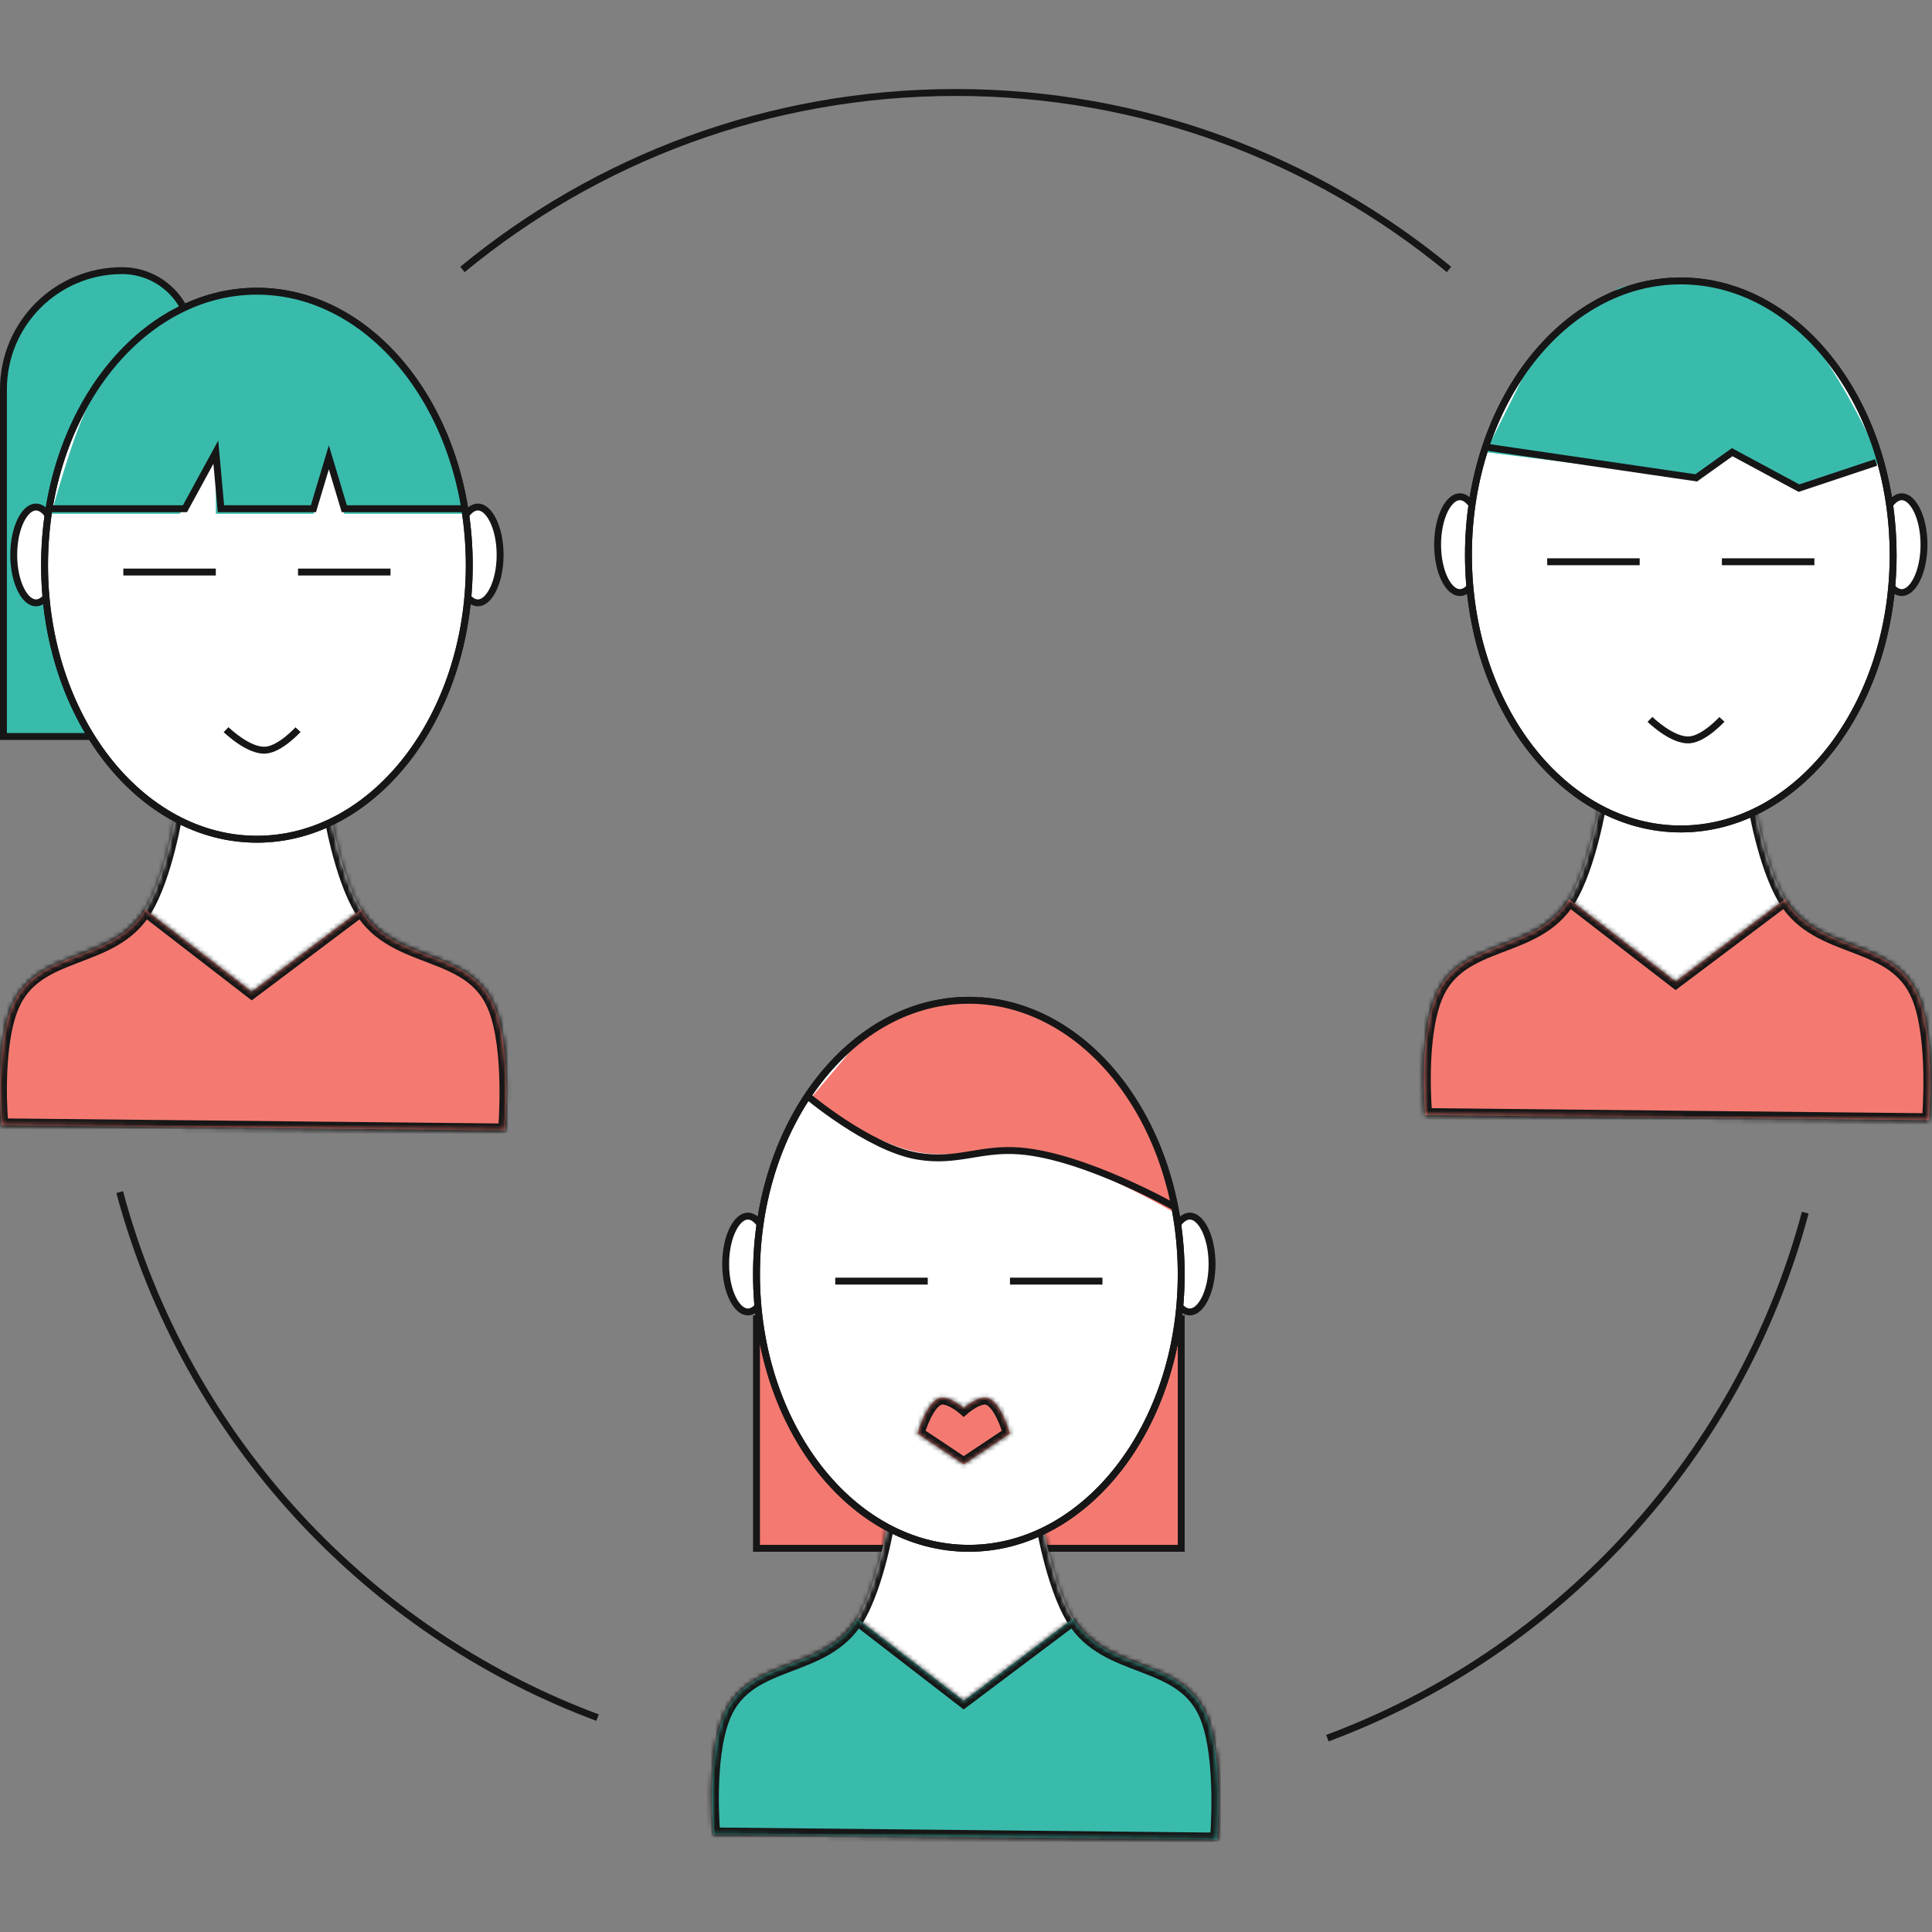 <svg width="420" height="420" viewBox="0 0 420 420" fill="none" xmlns="http://www.w3.org/2000/svg">
<rect x="0" y="0" width="420" height="420" fill="#808080" stroke="none"/>
<mask id="path-1-inside-1_777_826" fill="white">
<path d="M38.289 176.489H71.8C71.8 176.489 73.991 190.283 78.502 197.713C85.793 209.72 102.264 205.919 107.545 218.936C111.317 228.233 109.778 245.745 109.778 245.745L0.31 244.628C0.31 244.628 -1.227 228.233 2.545 218.936C7.826 205.919 24.296 209.72 31.587 197.713C36.098 190.283 38.289 176.489 38.289 176.489Z"/>
</mask>
<path d="M38.289 176.489H71.8C71.8 176.489 73.991 190.283 78.502 197.713C85.793 209.72 102.264 205.919 107.545 218.936C111.317 228.233 109.778 245.745 109.778 245.745L0.31 244.628C0.31 244.628 -1.227 228.233 2.545 218.936C7.826 205.919 24.296 209.72 31.587 197.713C36.098 190.283 38.289 176.489 38.289 176.489Z" fill="white"/>
<path d="M38.289 176.489V174.989H37.009L36.808 176.254L38.289 176.489ZM71.8 176.489L73.281 176.254L73.081 174.989H71.8V176.489ZM109.778 245.745L109.763 247.245L111.151 247.259L111.272 245.876L109.778 245.745ZM0.31 244.628L-1.183 244.768L-1.057 246.114L0.295 246.127L0.31 244.628ZM31.587 197.713L32.869 198.491L31.587 197.713ZM78.502 197.713L77.22 198.491L78.502 197.713ZM107.545 218.936L106.155 219.5L106.155 219.5L107.545 218.936ZM2.545 218.936L3.935 219.5L3.935 219.5L2.545 218.936ZM38.289 177.989H71.8V174.989H38.289V177.989ZM109.793 244.245L0.325 243.128L0.295 246.127L109.763 247.245L109.793 244.245ZM32.869 198.491C35.248 194.575 36.966 189.085 38.084 184.684C38.648 182.463 39.069 180.478 39.349 179.049C39.489 178.334 39.594 177.756 39.664 177.356C39.699 177.155 39.725 177 39.743 176.893C39.752 176.839 39.759 176.798 39.764 176.77C39.766 176.756 39.767 176.745 39.769 176.737C39.769 176.734 39.77 176.731 39.77 176.728C39.77 176.727 39.77 176.727 39.771 176.726C39.771 176.726 39.771 176.725 39.771 176.725C39.771 176.725 39.771 176.725 38.289 176.489C36.808 176.254 36.808 176.254 36.808 176.254C36.808 176.254 36.808 176.254 36.808 176.254C36.808 176.254 36.808 176.254 36.808 176.255C36.807 176.256 36.807 176.258 36.807 176.261C36.806 176.267 36.804 176.276 36.802 176.288C36.798 176.313 36.792 176.35 36.784 176.399C36.768 176.498 36.743 176.646 36.709 176.837C36.642 177.22 36.54 177.778 36.404 178.472C36.133 179.861 35.724 181.79 35.176 183.946C34.071 188.299 32.438 193.421 30.305 196.934L32.869 198.491ZM71.8 176.489C70.319 176.725 70.319 176.725 70.319 176.725C70.319 176.725 70.319 176.726 70.319 176.726C70.319 176.727 70.319 176.727 70.319 176.728C70.32 176.731 70.32 176.734 70.321 176.737C70.322 176.745 70.324 176.756 70.326 176.77C70.331 176.798 70.337 176.839 70.346 176.893C70.364 177 70.39 177.155 70.425 177.356C70.496 177.756 70.601 178.334 70.741 179.049C71.021 180.478 71.441 182.463 72.005 184.684C73.123 189.085 74.842 194.575 77.22 198.491L79.784 196.934C77.651 193.421 76.019 188.299 74.913 183.946C74.366 181.79 73.957 179.861 73.685 178.472C73.549 177.778 73.448 177.22 73.38 176.837C73.347 176.646 73.322 176.498 73.305 176.399C73.297 176.35 73.291 176.313 73.287 176.288C73.285 176.276 73.284 176.267 73.283 176.261C73.282 176.258 73.282 176.256 73.282 176.255C73.281 176.254 73.281 176.254 73.281 176.254C73.281 176.254 73.281 176.254 73.281 176.254C73.281 176.254 73.281 176.254 71.8 176.489ZM77.22 198.491C81.178 205.009 87.659 207.21 93.241 209.347C98.954 211.534 103.782 213.652 106.155 219.5L108.935 218.372C106.026 211.204 99.979 208.714 94.313 206.545C88.516 204.326 83.117 202.423 79.784 196.934L77.22 198.491ZM106.155 219.5C107.927 223.869 108.489 230.326 108.576 235.85C108.619 238.581 108.545 241.028 108.461 242.792C108.419 243.673 108.374 244.382 108.34 244.869C108.323 245.113 108.309 245.301 108.299 245.427C108.294 245.49 108.29 245.538 108.287 245.569C108.286 245.585 108.285 245.596 108.284 245.604C108.284 245.607 108.284 245.61 108.284 245.612C108.284 245.612 108.284 245.613 108.284 245.613C108.284 245.613 108.284 245.613 108.284 245.613C108.284 245.613 108.284 245.613 109.778 245.745C111.272 245.876 111.272 245.876 111.272 245.875C111.272 245.875 111.272 245.875 111.272 245.874C111.272 245.874 111.272 245.872 111.273 245.871C111.273 245.869 111.273 245.865 111.273 245.86C111.274 245.851 111.275 245.837 111.277 245.819C111.28 245.784 111.284 245.732 111.29 245.664C111.3 245.529 111.315 245.332 111.333 245.078C111.368 244.572 111.414 243.84 111.458 242.935C111.544 241.125 111.62 238.612 111.576 235.803C111.488 230.248 110.934 223.3 108.935 218.372L106.155 219.5ZM0.31 244.628C1.803 244.488 1.803 244.488 1.803 244.488C1.803 244.488 1.803 244.488 1.803 244.488C1.803 244.487 1.803 244.487 1.803 244.486C1.803 244.485 1.803 244.482 1.803 244.479C1.802 244.472 1.801 244.461 1.8 244.447C1.797 244.418 1.793 244.374 1.788 244.315C1.778 244.197 1.764 244.022 1.747 243.794C1.713 243.338 1.669 242.673 1.627 241.845C1.543 240.187 1.47 237.882 1.513 235.293C1.599 230.059 2.16 223.875 3.935 219.5L1.155 218.372C-0.842 223.294 -1.399 229.956 -1.487 235.243C-1.531 237.915 -1.456 240.29 -1.369 241.997C-1.326 242.851 -1.28 243.539 -1.245 244.016C-1.227 244.255 -1.212 244.44 -1.201 244.567C-1.196 244.631 -1.191 244.68 -1.188 244.714C-1.187 244.73 -1.186 244.743 -1.185 244.752C-1.184 244.757 -1.184 244.76 -1.184 244.763C-1.184 244.764 -1.184 244.765 -1.184 244.766C-1.184 244.766 -1.184 244.767 -1.184 244.767C-1.184 244.767 -1.183 244.768 0.31 244.628ZM3.935 219.5C6.307 213.652 11.136 211.534 16.849 209.347C22.43 207.21 28.912 205.009 32.869 198.491L30.305 196.934C26.972 202.423 21.573 204.326 15.776 206.545C10.111 208.714 4.063 211.204 1.155 218.372L3.935 219.5Z" fill="#161616" mask="url(#path-1-inside-1_777_826)"/>
<mask id="path-3-inside-2_777_826" fill="white">
<path d="M31.587 197.713L54.734 215.585L78.502 197.713C85.793 209.72 102.264 205.919 107.545 218.936C111.317 228.234 109.778 245.745 109.778 245.745L0.31 244.628C0.31 244.628 -1.227 228.234 2.545 218.936C7.826 205.919 24.296 209.72 31.587 197.713Z"/>
</mask>
<path d="M31.587 197.713L54.734 215.585L78.502 197.713C85.793 209.72 102.264 205.919 107.545 218.936C111.317 228.234 109.778 245.745 109.778 245.745L0.31 244.628C0.31 244.628 -1.227 228.234 2.545 218.936C7.826 205.919 24.296 209.72 31.587 197.713Z" fill="#F47A71"/>
<path d="M31.587 197.713L32.504 196.526L31.176 195.5L30.305 196.934L31.587 197.713ZM78.502 197.713L79.784 196.934L78.924 195.518L77.601 196.514L78.502 197.713ZM109.778 245.745L109.763 247.245L111.151 247.259L111.272 245.876L109.778 245.745ZM0.31 244.628L-1.183 244.768L-1.057 246.114L0.295 246.128L0.31 244.628ZM107.545 218.936L106.155 219.5L107.545 218.936ZM2.545 218.936L3.935 219.5L2.545 218.936ZM54.734 215.585L53.817 216.773L54.722 217.471L55.636 216.784L54.734 215.585ZM109.793 244.245L0.325 243.128L0.295 246.128L109.763 247.245L109.793 244.245ZM77.22 198.491C81.178 205.01 87.659 207.21 93.241 209.347C98.954 211.534 103.782 213.652 106.155 219.5L108.935 218.373C106.026 211.204 99.979 208.714 94.313 206.545C88.516 204.326 83.117 202.424 79.784 196.934L77.22 198.491ZM106.155 219.5C107.927 223.87 108.489 230.326 108.576 235.851C108.619 238.581 108.545 241.028 108.461 242.792C108.419 243.673 108.374 244.383 108.34 244.87C108.323 245.114 108.309 245.301 108.299 245.428C108.294 245.491 108.29 245.538 108.287 245.569C108.286 245.585 108.285 245.597 108.284 245.604C108.284 245.608 108.284 245.61 108.284 245.612C108.284 245.613 108.284 245.613 108.284 245.614C108.284 245.614 108.284 245.614 108.284 245.614C108.284 245.614 108.284 245.614 109.778 245.745C111.272 245.876 111.272 245.876 111.272 245.876C111.272 245.876 111.272 245.875 111.272 245.875C111.272 245.874 111.272 245.873 111.273 245.872C111.273 245.869 111.273 245.865 111.273 245.861C111.274 245.851 111.275 245.837 111.277 245.82C111.28 245.784 111.284 245.732 111.29 245.665C111.3 245.53 111.315 245.332 111.333 245.079C111.368 244.572 111.414 243.841 111.458 242.935C111.544 241.125 111.62 238.613 111.576 235.804C111.488 230.248 110.934 223.301 108.935 218.373L106.155 219.5ZM0.31 244.628C1.803 244.488 1.803 244.488 1.803 244.488C1.803 244.488 1.803 244.488 1.803 244.488C1.803 244.488 1.803 244.487 1.803 244.487C1.803 244.485 1.803 244.483 1.803 244.479C1.802 244.473 1.801 244.462 1.8 244.447C1.797 244.418 1.793 244.374 1.788 244.315C1.778 244.198 1.764 244.022 1.747 243.794C1.713 243.338 1.669 242.673 1.627 241.845C1.543 240.188 1.47 237.883 1.513 235.294C1.599 230.06 2.16 223.875 3.935 219.5L1.155 218.373C-0.842 223.295 -1.399 229.956 -1.487 235.244C-1.531 237.916 -1.456 240.29 -1.369 241.997C-1.326 242.851 -1.28 243.54 -1.245 244.017C-1.227 244.255 -1.212 244.441 -1.201 244.568C-1.196 244.631 -1.191 244.68 -1.188 244.714C-1.187 244.731 -1.186 244.744 -1.185 244.753C-1.184 244.757 -1.184 244.761 -1.184 244.763C-1.184 244.765 -1.184 244.766 -1.184 244.766C-1.184 244.767 -1.184 244.767 -1.184 244.767C-1.184 244.768 -1.183 244.768 0.31 244.628ZM3.935 219.5C6.307 213.652 11.136 211.534 16.849 209.347C22.43 207.21 28.912 205.01 32.869 198.492L30.305 196.934C26.972 202.424 21.573 204.326 15.776 206.545C10.111 208.714 4.063 211.204 1.155 218.373L3.935 219.5ZM30.671 198.9L53.817 216.773L55.651 214.398L32.504 196.526L30.671 198.9ZM55.636 216.784L79.404 198.912L77.601 196.514L53.833 214.387L55.636 216.784Z" fill="#161616" mask="url(#path-3-inside-2_777_826)"/>
<path d="M41.697 74.002V160.101H0.75V84.614C0.75 70.377 12.292 58.835 26.529 58.835C34.906 58.835 41.697 65.626 41.697 74.002Z" fill="#39BBAC" stroke="#161616" stroke-width="1.5"/>
<path d="M108.718 120.638C108.718 123.631 108.11 126.304 107.161 128.201C106.191 130.143 104.988 131.058 103.883 131.058C102.778 131.058 101.575 130.143 100.605 128.201C99.656 126.304 99.048 123.631 99.048 120.638C99.048 117.645 99.656 114.972 100.605 113.075C101.575 111.133 102.778 110.218 103.883 110.218C104.988 110.218 106.191 111.133 107.161 113.075C108.11 114.972 108.718 117.645 108.718 120.638Z" fill="white" stroke="#161616" stroke-width="1.5"/>
<path d="M12.655 120.638C12.655 123.631 12.046 126.304 11.098 128.201C10.127 130.143 8.925 131.058 7.819 131.058C6.714 131.058 5.512 130.143 4.541 128.201C3.593 126.304 2.984 123.631 2.984 120.638C2.984 117.645 3.593 114.972 4.541 113.075C5.512 111.133 6.714 110.218 7.819 110.218C8.925 110.218 10.127 111.133 11.098 113.075C12.046 114.972 12.655 117.645 12.655 120.638Z" fill="white" stroke="#161616" stroke-width="1.5"/>
<path d="M102.016 122.872C102.016 155.957 81.183 182.441 55.851 182.441C30.52 182.441 9.687 155.957 9.687 122.872C9.687 89.786 30.52 63.303 55.851 63.303C81.183 63.303 102.016 89.786 102.016 122.872Z" fill="white" stroke="#161616" stroke-width="1.5"/>
<path d="M27.926 74.84C31.816 71.562 37.979 67.021 37.979 67.021C37.979 67.021 45.799 64.924 50.267 64.208C58.552 62.881 64.004 63.23 71.49 67.021C76.474 69.545 79.827 70.89 83.777 74.84C87.727 78.791 89.747 81.815 92.713 86.548C98.137 95.201 101.65 111.702 101.65 111.702H74.841L71.49 99.415L68.139 111.702H46.916V98.298L39.096 111.702H11.171C11.171 111.702 14.859 98.013 17.873 91.016C21.224 83.238 21.45 80.299 27.926 74.84Z" fill="#39BBAC"/>
<path d="M102.016 122.872C102.016 155.957 81.183 182.441 55.851 182.441C30.52 182.441 9.687 155.957 9.687 122.872C9.687 89.786 30.52 63.303 55.851 63.303C81.183 63.303 102.016 89.786 102.016 122.872Z" stroke="#161616" stroke-width="1.5"/>
<line x1="26.809" y1="124.356" x2="46.915" y2="124.356" stroke="#161616" stroke-width="1.5"/>
<line x1="64.787" y1="124.356" x2="84.894" y2="124.356" stroke="#161616" stroke-width="1.5"/>
<path d="M57.836 163.065L57.909 163.812L57.836 163.065ZM49.148 158.617C48.623 159.153 48.623 159.153 48.624 159.153C48.624 159.153 48.624 159.153 48.624 159.153C48.624 159.154 48.625 159.154 48.625 159.154C48.626 159.155 48.627 159.156 48.629 159.158C48.632 159.161 48.636 159.165 48.641 159.17C48.652 159.18 48.667 159.195 48.687 159.214C48.727 159.252 48.784 159.306 48.858 159.374C49.005 159.511 49.219 159.704 49.486 159.933C50.021 160.391 50.775 161 51.654 161.599C52.531 162.196 53.547 162.795 54.605 163.221C55.657 163.645 56.8 163.92 57.909 163.812L57.764 162.319C56.985 162.395 56.097 162.205 55.166 161.83C54.241 161.457 53.322 160.92 52.499 160.359C51.678 159.8 50.968 159.228 50.463 158.795C50.211 158.579 50.012 158.398 49.876 158.273C49.808 158.21 49.756 158.161 49.722 158.128C49.705 158.112 49.692 158.1 49.684 158.092C49.68 158.088 49.677 158.085 49.675 158.083C49.674 158.083 49.674 158.082 49.673 158.082C49.673 158.082 49.673 158.081 49.673 158.081C49.673 158.081 49.673 158.082 49.673 158.082C49.673 158.082 49.673 158.082 49.148 158.617ZM57.909 163.812C59.739 163.633 61.626 162.391 62.975 161.31C63.669 160.754 64.257 160.21 64.672 159.805C64.88 159.603 65.046 159.434 65.16 159.315C65.217 159.255 65.261 159.208 65.292 159.175C65.307 159.159 65.319 159.146 65.328 159.137C65.332 159.133 65.335 159.129 65.337 159.127C65.338 159.125 65.339 159.124 65.34 159.123C65.34 159.123 65.341 159.123 65.341 159.123C65.341 159.122 65.341 159.122 65.341 159.122C65.341 159.122 65.341 159.122 64.787 158.617C64.232 158.112 64.232 158.112 64.232 158.112C64.232 158.112 64.232 158.112 64.232 158.112C64.232 158.112 64.232 158.112 64.232 158.112C64.232 158.113 64.231 158.113 64.231 158.114C64.23 158.115 64.227 158.118 64.224 158.121C64.218 158.128 64.208 158.138 64.195 158.152C64.169 158.18 64.13 158.222 64.078 158.276C63.974 158.385 63.82 158.542 63.625 158.732C63.235 159.112 62.683 159.622 62.038 160.139C60.708 161.204 59.12 162.186 57.764 162.319L57.909 163.812Z" fill="#161616"/>
<path d="M11.171 110.585H40.213L46.916 98.298L48.033 110.585H68.139L71.49 99.415L74.841 110.585H100.533" stroke="#161616" stroke-width="1.5"/>
<mask id="path-15-inside-3_777_826" fill="white">
<path d="M347.828 174.256H381.339C381.339 174.256 383.53 188.05 388.041 195.479C395.332 207.487 411.803 203.686 417.084 216.703C420.856 226 419.317 243.511 419.317 243.511L309.849 242.394C309.849 242.394 308.312 226 312.084 216.703C317.365 203.686 333.835 207.487 341.126 195.479C345.637 188.05 347.828 174.256 347.828 174.256Z"/>
</mask>
<path d="M347.828 174.256H381.339C381.339 174.256 383.53 188.05 388.041 195.479C395.332 207.487 411.803 203.686 417.084 216.703C420.856 226 419.317 243.511 419.317 243.511L309.849 242.394C309.849 242.394 308.312 226 312.084 216.703C317.365 203.686 333.835 207.487 341.126 195.479C345.637 188.05 347.828 174.256 347.828 174.256Z" fill="white"/>
<path d="M347.828 174.256V172.756H346.548L346.347 174.021L347.828 174.256ZM381.339 174.256L382.82 174.021L382.62 172.756H381.339V174.256ZM419.317 243.511L419.302 245.011L420.69 245.025L420.811 243.643L419.317 243.511ZM309.849 242.394L308.356 242.534L308.482 243.88L309.834 243.894L309.849 242.394ZM341.126 195.479L342.408 196.258L341.126 195.479ZM388.041 195.479L386.759 196.258L388.041 195.479ZM417.084 216.703L415.694 217.267L417.084 216.703ZM312.084 216.703L313.474 217.267L312.084 216.703ZM347.828 175.756H381.339V172.756H347.828V175.756ZM419.332 242.011L309.864 240.894L309.834 243.894L419.302 245.011L419.332 242.011ZM342.408 196.258C344.787 192.341 346.505 186.852 347.623 182.451C348.187 180.229 348.608 178.245 348.888 176.815C349.028 176.1 349.133 175.523 349.203 175.122C349.238 174.922 349.264 174.766 349.282 174.659C349.291 174.606 349.298 174.565 349.303 174.537C349.305 174.522 349.307 174.512 349.308 174.504C349.308 174.5 349.309 174.497 349.309 174.495C349.309 174.494 349.31 174.493 349.31 174.492C349.31 174.492 349.31 174.492 349.31 174.492C349.31 174.491 349.31 174.491 347.828 174.256C346.347 174.021 346.347 174.02 346.347 174.02C346.347 174.02 346.347 174.02 346.347 174.021C346.347 174.021 346.347 174.021 346.347 174.022C346.347 174.023 346.346 174.025 346.346 174.028C346.345 174.034 346.343 174.043 346.341 174.055C346.337 174.079 346.331 174.116 346.323 174.166C346.307 174.265 346.282 174.412 346.248 174.604C346.181 174.987 346.079 175.545 345.944 176.239C345.672 177.628 345.263 179.557 344.715 181.712C343.61 186.066 341.977 191.188 339.844 194.701L342.408 196.258ZM381.339 174.256C379.858 174.491 379.858 174.491 379.858 174.492C379.858 174.492 379.858 174.492 379.858 174.492C379.858 174.493 379.858 174.494 379.858 174.495C379.859 174.497 379.859 174.5 379.86 174.504C379.861 174.512 379.863 174.522 379.865 174.537C379.87 174.565 379.876 174.606 379.885 174.659C379.903 174.766 379.929 174.922 379.965 175.122C380.035 175.523 380.14 176.1 380.28 176.815C380.56 178.245 380.98 180.229 381.545 182.451C382.662 186.852 384.381 192.341 386.759 196.258L389.323 194.701C387.19 191.188 385.558 186.066 384.452 181.712C383.905 179.557 383.496 177.628 383.224 176.239C383.088 175.545 382.987 174.987 382.919 174.604C382.886 174.412 382.861 174.265 382.844 174.166C382.836 174.116 382.83 174.079 382.826 174.055C382.824 174.043 382.823 174.034 382.822 174.028C382.821 174.025 382.821 174.023 382.821 174.022C382.821 174.021 382.821 174.021 382.82 174.021C382.82 174.02 382.82 174.02 382.82 174.02C382.82 174.02 382.82 174.021 381.339 174.256ZM386.759 196.258C390.717 202.776 397.199 204.977 402.78 207.113C408.493 209.3 413.321 211.418 415.694 217.267L418.474 216.139C415.565 208.97 409.518 206.48 403.852 204.311C398.056 202.092 392.656 200.19 389.323 194.701L386.759 196.258ZM415.694 217.267C417.466 221.636 418.028 228.092 418.115 233.617C418.158 236.348 418.084 238.794 418 240.558C417.958 241.44 417.913 242.149 417.879 242.636C417.862 242.88 417.848 243.068 417.838 243.194C417.833 243.257 417.829 243.304 417.826 243.336C417.825 243.351 417.824 243.363 417.824 243.37C417.823 243.374 417.823 243.377 417.823 243.378C417.823 243.379 417.823 243.38 417.823 243.38C417.823 243.38 417.823 243.38 417.823 243.38C417.823 243.38 417.823 243.38 419.317 243.511C420.811 243.643 420.811 243.642 420.811 243.642C420.811 243.642 420.811 243.641 420.811 243.641C420.811 243.64 420.812 243.639 420.812 243.638C420.812 243.635 420.812 243.631 420.813 243.627C420.813 243.617 420.815 243.604 420.816 243.586C420.819 243.55 420.823 243.498 420.829 243.431C420.839 243.296 420.854 243.099 420.872 242.845C420.907 242.338 420.954 241.607 420.997 240.701C421.083 238.891 421.159 236.379 421.115 233.57C421.028 228.014 420.473 221.067 418.474 216.139L415.694 217.267ZM309.849 242.394C311.342 242.254 311.342 242.254 311.343 242.254C311.342 242.254 311.342 242.254 311.342 242.254C311.342 242.254 311.342 242.254 311.342 242.253C311.342 242.251 311.342 242.249 311.342 242.246C311.341 242.239 311.34 242.228 311.339 242.214C311.336 242.185 311.332 242.14 311.327 242.082C311.317 241.964 311.303 241.788 311.286 241.56C311.252 241.104 311.208 240.44 311.166 239.611C311.082 237.954 311.009 235.649 311.052 233.06C311.138 227.826 311.699 221.641 313.474 217.267L310.694 216.139C308.697 221.061 308.14 227.722 308.052 233.01C308.008 235.682 308.083 238.056 308.17 239.763C308.213 240.617 308.259 241.306 308.294 241.783C308.312 242.021 308.327 242.207 308.338 242.334C308.343 242.398 308.348 242.447 308.351 242.48C308.352 242.497 308.353 242.51 308.354 242.519C308.355 242.524 308.355 242.527 308.355 242.53C308.355 242.531 308.355 242.532 308.355 242.533C308.355 242.533 308.356 242.533 308.356 242.534C308.356 242.534 308.356 242.534 309.849 242.394ZM313.474 217.267C315.846 211.418 320.675 209.3 326.388 207.113C331.969 204.977 338.451 202.776 342.408 196.258L339.844 194.701C336.511 200.19 331.112 202.092 325.315 204.311C319.65 206.48 313.602 208.97 310.694 216.139L313.474 217.267Z" fill="#161616" mask="url(#path-15-inside-3_777_826)"/>
<mask id="path-17-inside-4_777_826" fill="white">
<path d="M341.126 195.48L364.273 213.352L388.041 195.479C395.332 207.487 411.803 203.686 417.084 216.703C420.856 226 419.317 243.512 419.317 243.512L309.849 242.395C309.849 242.395 308.312 226 312.084 216.703C317.365 203.686 333.835 207.487 341.126 195.48Z"/>
</mask>
<path d="M341.126 195.48L364.273 213.352L388.041 195.479C395.332 207.487 411.803 203.686 417.084 216.703C420.856 226 419.317 243.512 419.317 243.512L309.849 242.395C309.849 242.395 308.312 226 312.084 216.703C317.365 203.686 333.835 207.487 341.126 195.48Z" fill="#F47A71"/>
<path d="M341.126 195.48L342.043 194.292L340.715 193.267L339.844 194.701L341.126 195.48ZM388.041 195.479L389.323 194.701L388.464 193.285L387.14 194.281L388.041 195.479ZM419.317 243.512L419.302 245.011L420.69 245.026L420.811 243.643L419.317 243.512ZM309.849 242.395L308.356 242.535L308.482 243.881L309.834 243.894L309.849 242.395ZM417.084 216.703L415.694 217.267L415.694 217.267L417.084 216.703ZM312.084 216.703L313.474 217.267L313.474 217.267L312.084 216.703ZM364.273 213.352L363.356 214.539L364.261 215.238L365.175 214.551L364.273 213.352ZM419.332 242.012L309.864 240.895L309.834 243.894L419.302 245.011L419.332 242.012ZM386.759 196.258C390.717 202.776 397.199 204.977 402.78 207.113C408.493 209.3 413.321 211.418 415.694 217.267L418.474 216.139C415.565 208.971 409.518 206.48 403.852 204.312C398.056 202.093 392.656 200.19 389.323 194.701L386.759 196.258ZM415.694 217.267C417.466 221.636 418.028 228.093 418.115 233.617C418.158 236.348 418.084 238.795 418 240.559C417.958 241.44 417.913 242.149 417.879 242.636C417.862 242.88 417.848 243.068 417.838 243.194C417.833 243.257 417.829 243.305 417.826 243.336C417.825 243.352 417.824 243.363 417.824 243.371C417.823 243.374 417.823 243.377 417.823 243.379C417.823 243.379 417.823 243.38 417.823 243.38C417.823 243.38 417.823 243.38 417.823 243.38C417.823 243.38 417.823 243.38 419.317 243.512C420.811 243.643 420.811 243.643 420.811 243.642C420.811 243.642 420.811 243.642 420.811 243.641C420.811 243.64 420.812 243.639 420.812 243.638C420.812 243.635 420.812 243.632 420.813 243.627C420.813 243.618 420.815 243.604 420.816 243.586C420.819 243.551 420.823 243.499 420.829 243.431C420.839 243.296 420.854 243.099 420.872 242.845C420.907 242.339 420.954 241.607 420.997 240.702C421.083 238.892 421.159 236.379 421.115 233.57C421.028 228.015 420.473 221.067 418.474 216.139L415.694 217.267ZM309.849 242.395C311.342 242.254 311.342 242.255 311.343 242.255C311.342 242.255 311.342 242.255 311.342 242.255C311.342 242.254 311.342 242.254 311.342 242.253C311.342 242.252 311.342 242.249 311.342 242.246C311.341 242.239 311.34 242.228 311.339 242.214C311.336 242.185 311.332 242.141 311.327 242.082C311.317 241.964 311.303 241.789 311.286 241.561C311.252 241.105 311.208 240.44 311.166 239.612C311.082 237.954 311.009 235.649 311.052 233.06C311.138 227.826 311.699 221.642 313.474 217.267L310.694 216.139C308.697 221.061 308.14 227.723 308.052 233.01C308.008 235.682 308.083 238.056 308.17 239.763C308.213 240.618 308.259 241.306 308.294 241.783C308.312 242.022 308.327 242.207 308.338 242.334C308.343 242.398 308.348 242.447 308.351 242.481C308.352 242.497 308.353 242.51 308.354 242.519C308.355 242.524 308.355 242.527 308.355 242.53C308.355 242.531 308.355 242.532 308.355 242.533C308.355 242.533 308.356 242.534 308.356 242.534C308.356 242.534 308.356 242.535 309.849 242.395ZM313.474 217.267C315.846 211.418 320.675 209.3 326.388 207.114C331.969 204.977 338.451 202.776 342.408 196.258L339.844 194.701C336.511 200.19 331.112 202.093 325.315 204.312C319.65 206.48 313.602 208.971 310.694 216.139L313.474 217.267ZM340.21 196.667L363.356 214.539L365.19 212.165L342.043 194.292L340.21 196.667ZM365.175 214.551L388.943 196.678L387.14 194.281L363.372 212.153L365.175 214.551Z" fill="#161616" mask="url(#path-17-inside-4_777_826)"/>
<path d="M418.257 118.405C418.257 121.398 417.649 124.071 416.7 125.968C415.729 127.909 414.527 128.825 413.422 128.825C412.317 128.825 411.114 127.909 410.144 125.968C409.195 124.071 408.587 121.398 408.587 118.405C408.587 115.411 409.195 112.738 410.144 110.841C411.114 108.9 412.317 107.984 413.422 107.984C414.527 107.984 415.729 108.9 416.7 110.841C417.649 112.738 418.257 115.411 418.257 118.405Z" fill="white" stroke="#161616" stroke-width="1.5"/>
<path d="M322.194 118.405C322.194 121.398 321.585 124.071 320.637 125.968C319.666 127.909 318.464 128.825 317.359 128.825C316.253 128.825 315.051 127.909 314.08 125.968C313.132 124.071 312.523 121.398 312.523 118.405C312.523 115.411 313.132 112.738 314.08 110.841C315.051 108.9 316.253 107.984 317.359 107.984C318.464 107.984 319.666 108.9 320.637 110.841C321.585 112.738 322.194 115.411 322.194 118.405Z" fill="white" stroke="#161616" stroke-width="1.5"/>
<path d="M411.555 120.639C411.555 153.724 390.722 180.208 365.391 180.208C340.059 180.208 319.226 153.724 319.226 120.639C319.226 87.553 340.059 61.069 365.391 61.069C390.722 61.069 411.555 87.553 411.555 120.639Z" fill="white" stroke="#161616" stroke-width="1.5"/>
<path d="M334.114 75.958L351.986 62.553L364.273 60.319L376.56 62.553C376.56 62.553 379.405 62.58 389.965 70.373C398.418 76.611 408.954 100.532 408.954 100.532L391.082 106.117L376.56 98.298L367.624 103.883L322.943 98.298L334.114 75.958Z" fill="#39BBAC"/>
<path d="M322.944 97.181L368.741 103.884L376.561 98.299L391.083 106.118L407.837 100.533" stroke="#161616" stroke-width="1.5"/>
<path d="M411.555 120.639C411.555 153.724 390.722 180.208 365.391 180.208C340.059 180.208 319.226 153.724 319.226 120.639C319.226 87.553 340.059 61.069 365.391 61.069C378.237 61.069 389.9 67.851 398.305 78.879C402.978 85.01 406.635 92.445 408.913 100.731C410.624 106.954 411.555 113.655 411.555 120.639Z" stroke="#161616" stroke-width="1.5"/>
<line x1="336.348" y1="122.122" x2="356.454" y2="122.122" stroke="#161616" stroke-width="1.5"/>
<line x1="374.326" y1="122.122" x2="394.433" y2="122.122" stroke="#161616" stroke-width="1.5"/>
<path d="M367.376 160.831L367.449 161.577L367.376 160.831ZM358.688 156.383C358.163 156.918 358.164 156.918 358.164 156.919C358.164 156.919 358.164 156.919 358.164 156.919C358.164 156.919 358.165 156.92 358.165 156.92C358.166 156.921 358.167 156.922 358.169 156.924C358.172 156.926 358.176 156.931 358.181 156.936C358.192 156.946 358.207 156.961 358.227 156.98C358.267 157.017 358.324 157.072 358.398 157.14C358.545 157.276 358.759 157.469 359.027 157.699C359.561 158.157 360.315 158.766 361.194 159.365C362.071 159.962 363.087 160.56 364.145 160.987C365.197 161.411 366.34 161.685 367.449 161.577L367.304 160.084C366.525 160.16 365.638 159.971 364.706 159.596C363.781 159.223 362.862 158.686 362.039 158.125C361.218 157.566 360.508 156.994 360.003 156.56C359.751 156.344 359.552 156.164 359.416 156.038C359.348 155.976 359.296 155.927 359.262 155.894C359.245 155.878 359.232 155.865 359.224 155.858C359.22 155.854 359.217 155.851 359.215 155.849C359.214 155.848 359.214 155.848 359.214 155.847C359.213 155.847 359.213 155.847 359.213 155.847C359.213 155.847 359.213 155.847 359.213 155.847C359.213 155.847 359.214 155.847 358.688 156.383ZM367.449 161.577C369.279 161.399 371.166 160.157 372.516 159.076C373.209 158.52 373.798 157.976 374.213 157.571C374.421 157.368 374.586 157.199 374.7 157.08C374.757 157.021 374.802 156.974 374.832 156.941C374.847 156.925 374.859 156.912 374.868 156.903C374.872 156.898 374.875 156.895 374.877 156.892C374.879 156.891 374.879 156.89 374.88 156.889C374.881 156.889 374.881 156.888 374.881 156.888C374.881 156.888 374.881 156.888 374.881 156.888C374.882 156.888 374.882 156.888 374.327 156.383C373.772 155.878 373.772 155.878 373.772 155.878C373.772 155.878 373.772 155.878 373.772 155.878C373.772 155.878 373.772 155.878 373.772 155.878C373.772 155.878 373.772 155.879 373.771 155.879C373.77 155.881 373.767 155.883 373.764 155.887C373.758 155.893 373.748 155.904 373.735 155.918C373.709 155.946 373.67 155.988 373.618 156.042C373.514 156.15 373.36 156.307 373.165 156.497C372.775 156.878 372.223 157.387 371.578 157.905C370.248 158.97 368.66 159.952 367.304 160.084L367.449 161.577Z" fill="#161616"/>
<rect x="164.456" y="286.707" width="92.33" height="49.883" fill="#F47A71" stroke="#161616" stroke-width="1.5"/>
<mask id="path-29-inside-5_777_826" fill="white">
<path d="M193.059 330.639H226.57C226.57 330.639 228.76 344.433 233.272 351.862C240.563 363.869 257.033 360.068 262.314 373.085C266.086 382.383 264.547 399.894 264.547 399.894L155.08 398.777C155.08 398.777 153.542 382.383 157.314 373.085C162.595 360.068 179.066 363.869 186.357 351.862C190.868 344.433 193.059 330.639 193.059 330.639Z"/>
</mask>
<path d="M193.059 330.639H226.57C226.57 330.639 228.76 344.433 233.272 351.862C240.563 363.869 257.033 360.068 262.314 373.085C266.086 382.383 264.547 399.894 264.547 399.894L155.08 398.777C155.08 398.777 153.542 382.383 157.314 373.085C162.595 360.068 179.066 363.869 186.357 351.862C190.868 344.433 193.059 330.639 193.059 330.639Z" fill="white"/>
<path d="M193.059 330.639V329.139H191.778L191.577 330.403L193.059 330.639ZM226.57 330.639L228.051 330.403L227.85 329.139H226.57V330.639ZM264.547 399.894L264.532 401.394L265.92 401.408L266.042 400.025L264.547 399.894ZM155.08 398.777L153.586 398.917L153.712 400.263L155.064 400.277L155.08 398.777ZM186.357 351.862L187.639 352.641L186.357 351.862ZM233.272 351.862L231.989 352.641L233.272 351.862ZM262.314 373.085L260.924 373.649L262.314 373.085ZM157.314 373.085L158.704 373.649L157.314 373.085ZM193.059 332.139H226.57V329.139H193.059V332.139ZM264.563 398.394L155.095 397.277L155.064 400.277L264.532 401.394L264.563 398.394ZM187.639 352.641C190.017 348.724 191.736 343.234 192.853 338.834C193.418 336.612 193.838 334.628 194.118 333.198C194.258 332.483 194.363 331.905 194.433 331.505C194.468 331.305 194.495 331.149 194.513 331.042C194.522 330.989 194.528 330.948 194.533 330.919C194.535 330.905 194.537 330.894 194.538 330.887C194.539 330.883 194.539 330.88 194.54 330.878C194.54 330.877 194.54 330.876 194.54 330.875C194.54 330.875 194.54 330.875 194.54 330.874C194.54 330.874 194.54 330.874 193.059 330.639C191.577 330.403 191.577 330.403 191.577 330.403C191.577 330.403 191.577 330.403 191.577 330.403C191.577 330.404 191.577 330.404 191.577 330.405C191.577 330.406 191.577 330.408 191.576 330.411C191.575 330.416 191.574 330.425 191.572 330.438C191.568 330.462 191.562 330.499 191.554 330.549C191.537 330.648 191.512 330.795 191.478 330.987C191.411 331.37 191.31 331.928 191.174 332.622C190.902 334.011 190.493 335.939 189.946 338.095C188.84 342.449 187.208 347.571 185.075 351.084L187.639 352.641ZM226.57 330.639C225.088 330.874 225.088 330.874 225.088 330.874C225.088 330.875 225.088 330.875 225.088 330.875C225.088 330.876 225.089 330.877 225.089 330.878C225.089 330.88 225.09 330.883 225.09 330.887C225.091 330.894 225.093 330.905 225.095 330.919C225.1 330.948 225.107 330.989 225.116 331.042C225.133 331.149 225.16 331.305 225.195 331.505C225.265 331.905 225.37 332.483 225.51 333.198C225.79 334.628 226.211 336.612 226.775 338.834C227.893 343.234 229.611 348.724 231.989 352.641L234.554 351.084C232.421 347.571 230.788 342.449 229.683 338.095C229.135 335.939 228.726 334.011 228.454 332.622C228.319 331.928 228.217 331.37 228.15 330.987C228.116 330.795 228.091 330.648 228.075 330.549C228.067 330.499 228.06 330.462 228.056 330.438C228.054 330.425 228.053 330.416 228.052 330.411C228.052 330.408 228.051 330.406 228.051 330.405C228.051 330.404 228.051 330.404 228.051 330.403C228.051 330.403 228.051 330.403 228.051 330.403C228.051 330.403 228.051 330.403 226.57 330.639ZM231.989 352.641C235.947 359.159 242.429 361.359 248.01 363.496C253.723 365.683 258.552 367.801 260.924 373.649L263.704 372.522C260.796 365.353 254.748 362.863 249.083 360.694C243.286 358.475 237.887 356.573 234.554 351.084L231.989 352.641ZM260.924 373.649C262.697 378.019 263.259 384.475 263.345 390C263.388 392.73 263.315 395.177 263.231 396.941C263.189 397.822 263.144 398.532 263.11 399.019C263.093 399.262 263.078 399.45 263.068 399.576C263.063 399.64 263.06 399.687 263.057 399.718C263.056 399.734 263.055 399.746 263.054 399.753C263.054 399.757 263.053 399.759 263.053 399.761C263.053 399.762 263.053 399.762 263.053 399.763C263.053 399.763 263.053 399.763 263.053 399.763C263.053 399.763 263.053 399.763 264.547 399.894C266.042 400.025 266.042 400.025 266.042 400.025C266.042 400.024 266.042 400.024 266.042 400.024C266.042 400.023 266.042 400.022 266.042 400.021C266.042 400.018 266.043 400.014 266.043 400.009C266.044 400 266.045 399.986 266.046 399.969C266.049 399.933 266.054 399.881 266.059 399.814C266.07 399.679 266.085 399.481 266.103 399.228C266.138 398.721 266.184 397.99 266.227 397.084C266.314 395.274 266.389 392.762 266.345 389.953C266.258 384.397 265.703 377.449 263.704 372.522L260.924 373.649ZM155.08 398.777C156.573 398.637 156.573 398.637 156.573 398.637C156.573 398.637 156.573 398.637 156.573 398.637C156.573 398.637 156.573 398.636 156.573 398.636C156.573 398.634 156.572 398.632 156.572 398.628C156.572 398.621 156.571 398.611 156.569 398.596C156.567 398.567 156.563 398.523 156.558 398.464C156.548 398.347 156.534 398.171 156.517 397.943C156.483 397.487 156.438 396.822 156.396 395.994C156.312 394.337 156.239 392.032 156.282 389.442C156.369 384.209 156.929 378.024 158.704 373.649L155.924 372.522C153.927 377.444 153.37 384.105 153.283 389.393C153.238 392.064 153.314 394.439 153.4 396.146C153.443 397 153.489 397.689 153.525 398.165C153.543 398.404 153.558 398.59 153.568 398.717C153.574 398.78 153.578 398.829 153.581 398.863C153.583 398.88 153.584 398.893 153.585 398.902C153.585 398.906 153.585 398.91 153.586 398.912C153.586 398.914 153.586 398.915 153.586 398.915C153.586 398.916 153.586 398.916 153.586 398.916C153.586 398.917 153.586 398.917 155.08 398.777ZM158.704 373.649C161.077 367.801 165.905 365.683 171.618 363.496C177.199 361.359 183.681 359.159 187.639 352.641L185.075 351.084C181.742 356.573 176.342 358.475 170.545 360.694C164.88 362.863 158.833 365.353 155.924 372.522L158.704 373.649Z" fill="#161616" mask="url(#path-29-inside-5_777_826)"/>
<mask id="path-31-inside-6_777_826" fill="white">
<path d="M186.357 351.862L209.504 369.735L233.272 351.862C240.563 363.87 257.033 360.069 262.314 373.086C266.086 382.383 264.547 399.894 264.547 399.894L155.08 398.777C155.08 398.777 153.542 382.383 157.314 373.086C162.595 360.069 179.066 363.87 186.357 351.862Z"/>
</mask>
<path d="M186.357 351.862L209.504 369.735L233.272 351.862C240.563 363.87 257.033 360.069 262.314 373.086C266.086 382.383 264.547 399.894 264.547 399.894L155.08 398.777C155.08 398.777 153.542 382.383 157.314 373.086C162.595 360.069 179.066 363.87 186.357 351.862Z" fill="#39BBAC"/>
<path d="M186.357 351.862L187.273 350.675L185.945 349.65L185.075 351.084L186.357 351.862ZM233.272 351.862L234.554 351.084L233.694 349.668L232.37 350.663L233.272 351.862ZM264.547 399.894L264.532 401.394L265.92 401.408L266.042 400.026L264.547 399.894ZM155.08 398.777L153.586 398.917L153.712 400.263L155.064 400.277L155.08 398.777ZM262.314 373.086L260.924 373.65L262.314 373.086ZM157.314 373.086L158.704 373.65L157.314 373.086ZM209.504 369.735L208.587 370.922L209.492 371.621L210.405 370.934L209.504 369.735ZM264.563 398.394L155.095 397.277L155.064 400.277L264.532 401.394L264.563 398.394ZM231.989 352.641C235.947 359.159 242.429 361.36 248.01 363.496C253.723 365.683 258.552 367.801 260.924 373.65L263.704 372.522C260.796 365.353 254.748 362.863 249.083 360.695C243.286 358.475 237.887 356.573 234.554 351.084L231.989 352.641ZM260.924 373.65C262.697 378.019 263.259 384.476 263.345 390C263.388 392.731 263.315 395.178 263.231 396.941C263.189 397.823 263.144 398.532 263.11 399.019C263.093 399.263 263.078 399.451 263.068 399.577C263.063 399.64 263.06 399.687 263.057 399.719C263.056 399.734 263.055 399.746 263.054 399.753C263.054 399.757 263.053 399.76 263.053 399.761C263.053 399.762 263.053 399.763 263.053 399.763C263.053 399.763 263.053 399.763 263.053 399.763C263.053 399.763 263.053 399.763 264.547 399.894C266.042 400.026 266.042 400.025 266.042 400.025C266.042 400.025 266.042 400.024 266.042 400.024C266.042 400.023 266.042 400.022 266.042 400.021C266.042 400.018 266.043 400.015 266.043 400.01C266.044 400 266.045 399.987 266.046 399.969C266.049 399.933 266.054 399.881 266.059 399.814C266.07 399.679 266.085 399.482 266.103 399.228C266.138 398.721 266.184 397.99 266.227 397.084C266.314 395.274 266.389 392.762 266.345 389.953C266.258 384.398 265.703 377.45 263.704 372.522L260.924 373.65ZM155.08 398.777C156.573 398.637 156.573 398.637 156.573 398.638C156.573 398.637 156.573 398.637 156.573 398.637C156.573 398.637 156.573 398.637 156.573 398.636C156.573 398.635 156.572 398.632 156.572 398.629C156.572 398.622 156.571 398.611 156.569 398.597C156.567 398.568 156.563 398.523 156.558 398.465C156.548 398.347 156.534 398.171 156.517 397.944C156.483 397.488 156.438 396.823 156.396 395.995C156.312 394.337 156.239 392.032 156.282 389.443C156.369 384.209 156.929 378.025 158.704 373.65L155.924 372.522C153.927 377.444 153.37 384.105 153.283 389.393C153.238 392.065 153.314 394.439 153.4 396.146C153.443 397 153.489 397.689 153.525 398.166C153.543 398.404 153.558 398.59 153.568 398.717C153.574 398.781 153.578 398.83 153.581 398.863C153.583 398.88 153.584 398.893 153.585 398.902C153.585 398.907 153.585 398.91 153.586 398.913C153.586 398.914 153.586 398.915 153.586 398.916C153.586 398.916 153.586 398.917 153.586 398.917C153.586 398.917 153.586 398.917 155.08 398.777ZM158.704 373.65C161.077 367.801 165.905 365.683 171.618 363.496C177.199 361.36 183.681 359.159 187.639 352.641L185.075 351.084C181.742 356.573 176.342 358.476 170.545 360.695C164.88 362.863 158.833 365.353 155.924 372.522L158.704 373.65ZM185.44 353.05L208.587 370.922L210.42 368.547L187.273 350.675L185.44 353.05ZM210.405 370.934L234.173 353.061L232.37 350.663L208.602 368.536L210.405 370.934Z" fill="#161616" mask="url(#path-31-inside-6_777_826)"/>
<path d="M263.488 274.787C263.488 277.781 262.879 280.454 261.931 282.35C260.96 284.292 259.758 285.208 258.652 285.208C257.547 285.208 256.345 284.292 255.374 282.35C254.426 280.454 253.817 277.781 253.817 274.787C253.817 271.794 254.426 269.121 255.374 267.224C256.345 265.283 257.547 264.367 258.652 264.367C259.758 264.367 260.96 265.283 261.931 267.224C262.879 269.121 263.488 271.794 263.488 274.787Z" fill="white" stroke="#161616" stroke-width="1.5"/>
<path d="M167.424 274.787C167.424 277.781 166.816 280.454 165.867 282.35C164.897 284.292 163.694 285.208 162.589 285.208C161.484 285.208 160.281 284.292 159.311 282.35C158.362 280.454 157.754 277.781 157.754 274.787C157.754 271.794 158.362 269.121 159.311 267.224C160.281 265.283 161.484 264.367 162.589 264.367C163.694 264.367 164.897 265.283 165.867 267.224C166.816 269.121 167.424 271.794 167.424 274.787Z" fill="white" stroke="#161616" stroke-width="1.5"/>
<path d="M256.786 277.021C256.786 310.107 235.953 336.59 210.621 336.59C185.289 336.59 164.456 310.107 164.456 277.021C164.456 243.936 185.289 217.452 210.621 217.452C235.953 217.452 256.786 243.936 256.786 277.021Z" fill="white" stroke="#161616" stroke-width="1.5"/>
<line x1="181.578" y1="278.505" x2="201.685" y2="278.505" stroke="#161616" stroke-width="1.5"/>
<line x1="219.557" y1="278.505" x2="239.663" y2="278.505" stroke="#161616" stroke-width="1.5"/>
<mask id="path-38-inside-7_777_826" fill="white">
<path d="M204.935 303.831C207.015 303.89 209.504 306.064 209.504 306.064C209.504 306.064 211.994 303.89 214.074 303.831C217.363 303.738 219.558 311.649 219.558 311.649L209.504 318.351L199.451 311.649C199.451 311.649 201.645 303.738 204.935 303.831Z"/>
</mask>
<path d="M204.935 303.831C207.015 303.89 209.504 306.064 209.504 306.064C209.504 306.064 211.994 303.89 214.074 303.831C217.363 303.738 219.558 311.649 219.558 311.649L209.504 318.351L199.451 311.649C199.451 311.649 201.645 303.738 204.935 303.831Z" fill="#F47A71"/>
<path d="M204.935 303.831L204.977 302.332L204.935 303.831ZM214.074 303.831L214.032 302.332L214.074 303.831ZM219.558 311.649L220.39 312.897L221.293 312.295L221.003 311.248L219.558 311.649ZM199.451 311.649L198.006 311.248L197.715 312.295L198.619 312.897L199.451 311.649ZM209.504 318.351L208.672 319.599L209.504 320.154L210.336 319.599L209.504 318.351ZM209.504 306.064L208.518 307.194L209.504 308.056L210.491 307.194L209.504 306.064ZM214.116 305.33C214.299 305.325 214.665 305.429 215.213 306.027C215.741 306.603 216.249 307.436 216.701 308.363C217.146 309.275 217.501 310.201 217.746 310.907C217.868 311.257 217.961 311.549 218.023 311.75C218.054 311.851 218.077 311.929 218.092 311.98C218.099 312.006 218.105 312.025 218.108 312.036C218.11 312.042 218.111 312.047 218.112 312.049C218.112 312.05 218.112 312.051 218.112 312.051C218.112 312.051 218.112 312.051 218.112 312.051C218.112 312.051 218.112 312.051 218.112 312.051C218.112 312.05 218.112 312.05 219.558 311.649C221.003 311.248 221.003 311.248 221.003 311.248C221.003 311.248 221.003 311.247 221.003 311.247C221.002 311.246 221.002 311.246 221.002 311.245C221.002 311.243 221.001 311.241 221 311.238C220.999 311.233 220.997 311.226 220.994 311.217C220.989 311.199 220.982 311.173 220.972 311.141C220.953 311.076 220.926 310.984 220.891 310.869C220.82 310.638 220.716 310.312 220.58 309.922C220.311 309.148 219.912 308.102 219.397 307.047C218.89 306.008 218.233 304.881 217.424 303.999C216.636 303.14 215.493 302.29 214.032 302.332L214.116 305.33ZM199.451 311.649C200.897 312.05 200.897 312.05 200.896 312.051C200.896 312.051 200.896 312.051 200.896 312.051C200.896 312.051 200.896 312.051 200.896 312.051C200.896 312.051 200.897 312.05 200.897 312.049C200.898 312.047 200.899 312.042 200.9 312.036C200.904 312.025 200.909 312.006 200.917 311.98C200.932 311.929 200.955 311.851 200.986 311.75C201.048 311.549 201.141 311.257 201.262 310.907C201.507 310.201 201.862 309.275 202.307 308.363C202.76 307.436 203.268 306.603 203.796 306.027C204.344 305.429 204.709 305.325 204.892 305.33L204.977 302.332C203.516 302.29 202.373 303.14 201.585 303.999C200.776 304.881 200.119 306.008 199.611 307.047C199.097 308.102 198.698 309.148 198.428 309.922C198.293 310.312 198.189 310.638 198.118 310.869C198.083 310.984 198.055 311.076 198.036 311.141C198.027 311.173 198.02 311.199 198.015 311.217C198.012 311.226 198.01 311.233 198.009 311.238C198.008 311.241 198.007 311.243 198.007 311.245C198.007 311.246 198.006 311.246 198.006 311.247C198.006 311.247 198.006 311.248 198.006 311.248C198.006 311.248 198.006 311.248 199.451 311.649ZM218.726 310.401L208.672 317.103L210.336 319.599L220.39 312.897L218.726 310.401ZM210.336 317.103L200.283 310.401L198.619 312.897L208.672 319.599L210.336 317.103ZM204.892 305.33C205.511 305.348 206.364 305.717 207.205 306.242C207.595 306.485 207.93 306.729 208.168 306.912C208.286 307.003 208.378 307.077 208.438 307.127C208.468 307.152 208.491 307.171 208.504 307.182C208.511 307.188 208.515 307.192 208.518 307.194C208.519 307.195 208.519 307.195 208.519 307.195C208.519 307.195 208.519 307.195 208.519 307.195C208.519 307.195 208.519 307.195 208.518 307.195C208.518 307.194 208.518 307.194 208.518 307.194C208.518 307.194 208.518 307.194 209.504 306.064C210.491 304.934 210.491 304.934 210.491 304.934C210.491 304.934 210.49 304.934 210.49 304.933C210.49 304.933 210.489 304.933 210.489 304.932C210.488 304.932 210.487 304.931 210.486 304.93C210.483 304.928 210.48 304.925 210.477 304.922C210.469 304.916 210.46 304.907 210.448 304.897C210.424 304.877 210.39 304.849 210.348 304.814C210.265 304.745 210.146 304.649 209.998 304.535C209.704 304.308 209.287 304.005 208.794 303.697C207.87 303.12 206.439 302.373 204.977 302.332L204.892 305.33ZM209.504 306.064C210.491 307.194 210.491 307.194 210.491 307.194C210.491 307.194 210.49 307.194 210.49 307.195C210.49 307.195 210.49 307.195 210.49 307.195C210.49 307.195 210.489 307.195 210.489 307.195C210.489 307.195 210.49 307.195 210.491 307.194C210.493 307.192 210.498 307.188 210.505 307.182C210.518 307.171 210.54 307.152 210.571 307.127C210.631 307.077 210.723 307.003 210.841 306.912C211.079 306.729 211.414 306.485 211.803 306.242C212.644 305.717 213.498 305.348 214.116 305.33L214.032 302.332C212.57 302.373 211.138 303.12 210.215 303.697C209.722 304.005 209.305 304.308 209.011 304.535C208.863 304.649 208.744 304.745 208.66 304.814C208.618 304.849 208.585 304.877 208.561 304.897C208.549 304.907 208.539 304.916 208.532 304.922C208.528 304.925 208.525 304.928 208.523 304.93C208.522 304.931 208.521 304.932 208.52 304.932C208.519 304.933 208.519 304.933 208.519 304.933C208.518 304.934 208.518 304.934 208.518 304.934C208.518 304.934 208.518 304.934 209.504 306.064Z" fill="#161616" mask="url(#path-38-inside-7_777_826)"/>
<path d="M188.28 224.521L199.451 218.936L212.855 216.702L225.142 221.17L236.312 226.755L249.717 244.628L255.302 263.617C255.302 263.617 236.421 252.411 222.908 250.213C213.436 248.672 207.678 252.4 198.334 250.213C188.836 247.99 175.993 239.043 175.993 239.043L188.28 224.521Z" fill="#F47A71"/>
<path d="M199.452 251.33L199.326 252.07L199.452 251.33ZM221.791 250.213L221.852 249.466L221.791 250.213ZM175.204 237.975C174.719 238.547 174.719 238.547 174.719 238.547C174.719 238.547 174.72 238.547 174.72 238.548C174.72 238.548 174.721 238.549 174.722 238.549C174.724 238.551 174.727 238.553 174.73 238.556C174.737 238.562 174.748 238.571 174.761 238.582C174.788 238.605 174.828 238.638 174.88 238.682C174.984 238.768 175.137 238.895 175.336 239.056C175.733 239.379 176.311 239.84 177.037 240.399C178.488 241.517 180.536 243.027 182.92 244.596C187.662 247.715 193.835 251.13 199.326 252.07L199.579 250.591C194.414 249.707 188.462 246.445 183.744 243.342C181.399 241.799 179.382 240.312 177.952 239.211C177.237 238.661 176.67 238.207 176.282 237.892C176.088 237.734 175.939 237.611 175.839 237.528C175.789 237.486 175.751 237.455 175.726 237.434C175.713 237.423 175.704 237.415 175.698 237.41C175.695 237.408 175.693 237.406 175.691 237.404C175.69 237.404 175.69 237.403 175.69 237.403C175.689 237.403 175.689 237.403 175.689 237.403C175.689 237.403 175.689 237.403 175.204 237.975ZM199.326 252.07C203.774 252.83 207.275 252.355 210.706 251.798C214.135 251.242 217.468 250.612 221.73 250.961L221.852 249.466C217.376 249.1 213.86 249.767 210.465 250.318C207.072 250.868 203.773 251.308 199.579 250.591L199.326 252.07ZM221.73 250.961C228.685 251.53 237.049 254.569 243.724 257.503C247.05 258.965 249.937 260.391 251.991 261.451C253.019 261.981 253.837 262.42 254.398 262.725C254.679 262.878 254.895 262.998 255.04 263.079C255.113 263.119 255.168 263.15 255.205 263.171C255.223 263.181 255.237 263.189 255.246 263.194C255.251 263.197 255.254 263.198 255.256 263.2C255.257 263.2 255.258 263.201 255.258 263.201C255.259 263.201 255.259 263.201 255.259 263.201C255.259 263.201 255.259 263.201 255.63 262.549C256 261.897 256 261.897 256 261.897C256 261.897 255.999 261.897 255.999 261.897C255.998 261.896 255.997 261.896 255.996 261.895C255.993 261.893 255.99 261.891 255.985 261.888C255.975 261.883 255.96 261.874 255.941 261.864C255.902 261.842 255.845 261.81 255.77 261.768C255.621 261.685 255.401 261.563 255.116 261.408C254.546 261.098 253.717 260.654 252.679 260.118C250.604 259.047 247.689 257.607 244.327 256.129C237.626 253.184 229.07 250.056 221.852 249.466L221.73 250.961Z" fill="#161616"/>
<path d="M256.786 277.021C256.786 310.107 235.953 336.59 210.621 336.59C185.289 336.59 164.456 310.107 164.456 277.021C164.456 243.936 185.289 217.452 210.621 217.452C235.953 217.452 256.786 243.936 256.786 277.021Z" stroke="#161616" stroke-width="1.5"/>
<path d="M100.532 58.576C129.68 34.542 167.037 20.106 207.766 20.106C248.495 20.106 285.852 34.542 315 58.576" stroke="#161616" stroke-width="1.5"/>
<path d="M392.451 263.617C385.387 289.989 371.804 315.018 351.643 336.176C333.415 355.304 311.768 369.214 288.568 377.861" stroke="#161616" stroke-width="1.5"/>
<path d="M26.02 259.149C33.085 285.521 46.668 310.55 66.829 331.708C85.056 350.837 106.704 364.747 129.903 373.393" stroke="#161616" stroke-width="1.5"/>
</svg>
